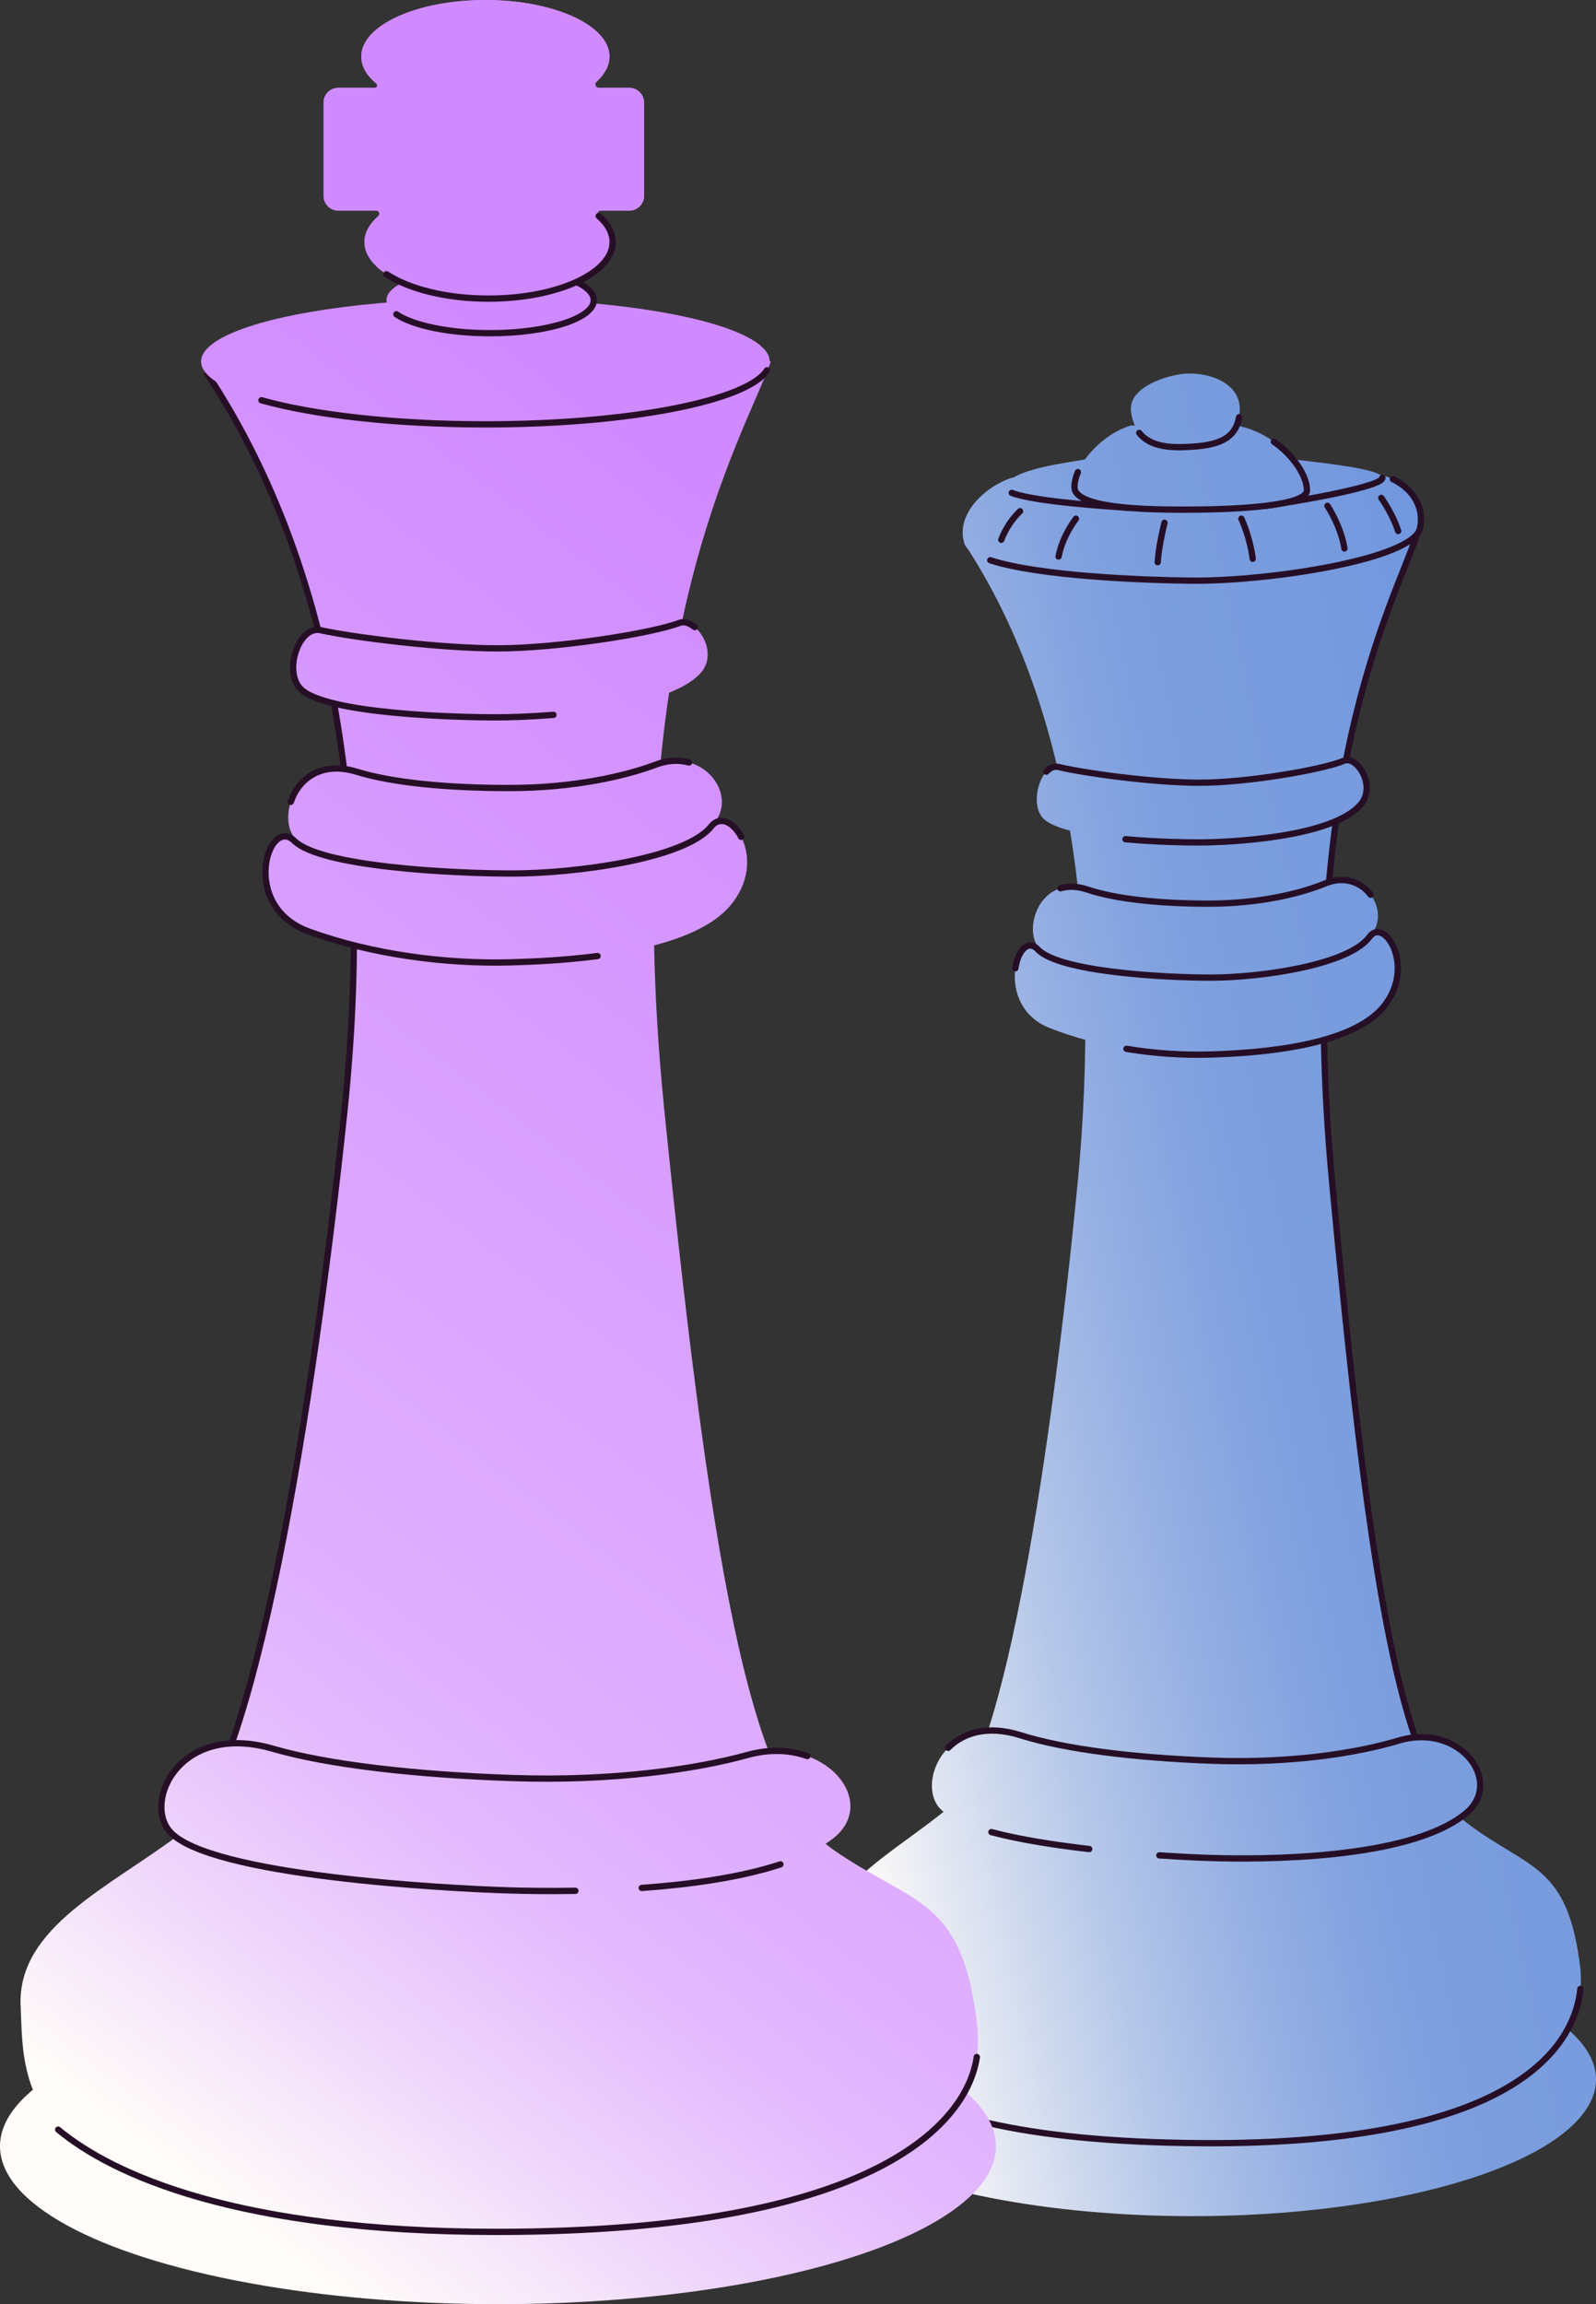 <?xml version="1.0" encoding="UTF-8"?>
<svg id="Calque_2" data-name="Calque 2" xmlns="http://www.w3.org/2000/svg" xmlns:xlink="http://www.w3.org/1999/xlink" viewBox="0 0 508 733">
  <rect x="0" y="0" width="508" height="733" fill="#333333" stroke="none"/>
  <defs>
    <style>
      .cls-1, .cls-2 {
        fill: none;
      }

      .cls-1, .cls-2, .cls-3 {
        stroke: #260f26;
        stroke-linecap: round;
        stroke-width: 2px;
      }

      .cls-4 {
        fill: url(#Dégradé_sans_nom_127);
      }

      .cls-5 {
        fill: url(#Dégradé_sans_nom_127-4);
      }

      .cls-6 {
        fill: url(#Dégradé_sans_nom_147-3);
      }

      .cls-7 {
        fill: url(#Dégradé_sans_nom_147-7);
      }

      .cls-8 {
        fill: url(#Dégradé_sans_nom_147-4);
      }

      .cls-9 {
        fill: url(#Dégradé_sans_nom_127-6);
      }

      .cls-10 {
        fill: url(#Dégradé_sans_nom_127-8);
      }

      .cls-11 {
        fill: url(#Dégradé_sans_nom_147-9);
      }

      .cls-12 {
        fill: url(#Dégradé_sans_nom_147-2);
      }

      .cls-13 {
        fill: url(#Dégradé_sans_nom_127-2);
      }

      .cls-14 {
        fill: url(#Dégradé_sans_nom_127-5);
      }

      .cls-15 {
        fill: url(#Dégradé_sans_nom_147-8);
      }

      .cls-16 {
        fill: url(#Dégradé_sans_nom_127-3);
      }

      .cls-17 {
        fill: url(#Dégradé_sans_nom_127-11);
      }

      .cls-2, .cls-3 {
        stroke-miterlimit: 10;
      }

      .cls-18 {
        fill: url(#Dégradé_sans_nom_147);
      }

      .cls-19 {
        fill: url(#Dégradé_sans_nom_127-10);
      }

      .cls-3 {
        fill: #4e3c4e;
      }

      .cls-20 {
        fill: url(#Dégradé_sans_nom_147-6);
      }

      .cls-21 {
        fill: url(#Dégradé_sans_nom_127-9);
      }

      .cls-22 {
        fill: url(#Dégradé_sans_nom_147-5);
      }

      .cls-23 {
        fill: url(#Dégradé_sans_nom_127-7);
      }

      .cls-24 {
        fill: url(#Dégradé_sans_nom_147-10);
      }
    </style>
    <linearGradient id="Dégradé_sans_nom_127" data-name="Dégradé sans nom 127" x1="291.67" y1="680.54" x2="638.72" y2="605.3" gradientUnits="userSpaceOnUse">
      <stop offset="0" stop-color="#fffcf9"/>
      <stop offset=".08" stop-color="#e1e6f2"/>
      <stop offset=".21" stop-color="#b5c7e9"/>
      <stop offset=".33" stop-color="#96b0e3"/>
      <stop offset=".43" stop-color="#82a2df"/>
      <stop offset=".5" stop-color="#7c9ede"/>
      <stop offset=".67" stop-color="#769ade"/>
      <stop offset=".9" stop-color="#6590de"/>
      <stop offset="1" stop-color="#5d8bde"/>
    </linearGradient>
    <linearGradient id="Dégradé_sans_nom_127-2" data-name="Dégradé sans nom 127" x1="242.5" y1="453.72" x2="589.55" y2="378.49" xlink:href="#Dégradé_sans_nom_127"/>
    <linearGradient id="Dégradé_sans_nom_127-3" data-name="Dégradé sans nom 127" x1="188.72" y1="205.67" x2="535.78" y2="130.44" xlink:href="#Dégradé_sans_nom_127"/>
    <linearGradient id="Dégradé_sans_nom_127-4" data-name="Dégradé sans nom 127" x1="207.15" y1="290.66" x2="554.2" y2="215.43" xlink:href="#Dégradé_sans_nom_127"/>
    <linearGradient id="Dégradé_sans_nom_127-5" data-name="Dégradé sans nom 127" x1="185.31" y1="189.92" x2="532.37" y2="114.68" xlink:href="#Dégradé_sans_nom_127"/>
    <linearGradient id="Dégradé_sans_nom_127-6" data-name="Dégradé sans nom 127" x1="187.83" y1="201.53" x2="534.88" y2="126.29" xlink:href="#Dégradé_sans_nom_127"/>
    <linearGradient id="Dégradé_sans_nom_127-7" data-name="Dégradé sans nom 127" x1="185.5" y1="190.78" x2="532.55" y2="115.54" xlink:href="#Dégradé_sans_nom_127"/>
    <linearGradient id="Dégradé_sans_nom_127-8" data-name="Dégradé sans nom 127" x1="215.69" y1="330.05" x2="562.74" y2="254.81" xlink:href="#Dégradé_sans_nom_127"/>
    <linearGradient id="Dégradé_sans_nom_127-9" data-name="Dégradé sans nom 127" x1="219.88" y1="349.41" x2="566.94" y2="274.17" xlink:href="#Dégradé_sans_nom_127"/>
    <linearGradient id="Dégradé_sans_nom_127-10" data-name="Dégradé sans nom 127" x1="272.39" y1="591.61" x2="619.45" y2="516.38" xlink:href="#Dégradé_sans_nom_127"/>
    <linearGradient id="Dégradé_sans_nom_127-11" data-name="Dégradé sans nom 127" x1="181.7" y1="173.26" x2="528.75" y2="98.02" xlink:href="#Dégradé_sans_nom_127"/>
    <linearGradient id="Dégradé_sans_nom_147" data-name="Dégradé sans nom 147" x1="117.17" y1="736.61" x2="437.53" y2="319.17" gradientUnits="userSpaceOnUse">
      <stop offset="0" stop-color="#fffcf9"/>
      <stop offset=".14" stop-color="#efd6fb"/>
      <stop offset=".26" stop-color="#e3bafe"/>
      <stop offset=".34" stop-color="#dfb0ff"/>
      <stop offset="1" stop-color="#d08aff"/>
    </linearGradient>
    <linearGradient id="Dégradé_sans_nom_147-2" data-name="Dégradé sans nom 147" x1="-5.32" y1="642.61" x2="315.04" y2="225.17" xlink:href="#Dégradé_sans_nom_147"/>
    <linearGradient id="Dégradé_sans_nom_147-3" data-name="Dégradé sans nom 147" x1="-111.1" y1="561.43" x2="209.25" y2="143.99" xlink:href="#Dégradé_sans_nom_147"/>
    <linearGradient id="Dégradé_sans_nom_147-4" data-name="Dégradé sans nom 147" x1="-87.21" y1="579.76" x2="233.15" y2="162.33" xlink:href="#Dégradé_sans_nom_147"/>
    <linearGradient id="Dégradé_sans_nom_147-5" data-name="Dégradé sans nom 147" x1="-77.43" y1="587.27" x2="242.93" y2="169.83" xlink:href="#Dégradé_sans_nom_147"/>
    <linearGradient id="Dégradé_sans_nom_147-6" data-name="Dégradé sans nom 147" x1="66.08" y1="697.41" x2="386.44" y2="279.97" xlink:href="#Dégradé_sans_nom_147"/>
    <linearGradient id="Dégradé_sans_nom_147-7" data-name="Dégradé sans nom 147" x1="-159.56" y1="524.24" x2="160.8" y2="106.8" xlink:href="#Dégradé_sans_nom_147"/>
    <linearGradient id="Dégradé_sans_nom_147-8" data-name="Dégradé sans nom 147" x1="-168.04" y1="517.73" x2="152.32" y2="100.29" xlink:href="#Dégradé_sans_nom_147"/>
    <linearGradient id="Dégradé_sans_nom_147-9" data-name="Dégradé sans nom 147" x1="-191.85" y1="499.46" x2="128.51" y2="82.02" xlink:href="#Dégradé_sans_nom_147"/>
    <linearGradient id="Dégradé_sans_nom_147-10" data-name="Dégradé sans nom 147" x1="-191.85" y1="499.46" x2="128.51" y2="82.02" xlink:href="#Dégradé_sans_nom_147"/>
  </defs>
  <g id="echec">
    <g>
      <ellipse class="cls-4" cx="379.5" cy="661.5" rx="128.5" ry="43.5"/>
      <path class="cls-13" d="M307,173c33,50,43.92,121.57,35.96,203.79s-22.96,183.21-40.96,198.21-42,26-41,48,5,58,121.35,58.78c114.66,.76,122.46-40.88,120.65-55.78-4-33-16-31-36-46s-30.29-67.34-43-204c-12-129,20-184.51,27-206"/>
      <path class="cls-2" d="M459.67,572.16c-15.39-22.18-24.61-77.26-35.67-196.16-12-129,20-184.51,27-206"/>
      <path class="cls-2" d="M261,623c1,22,5,58,121.35,58.78,100.32,.67,118.84-31.13,120.69-49.07"/>
      <path class="cls-16" d="M322,152c-9,3-18,12-15,21s53,12.44,72,11.72,71.03-6.86,73-16.72-7-16-13-17"/>
      <path class="cls-2" d="M315.19,178.22c15.62,5.11,49.05,6.33,63.81,6.5,25,.28,71.03-6.86,73-16.72,1.55-7.76-3.51-13.11-8.66-15.58"/>
      <path class="cls-5" d="M336.97,244c-5.45-1.3-9.4,11-5.22,16,6.01,7.2,40.73,8.03,50.12,8s42.08-1.55,51.17-12c5.22-6-1.17-15.66-5.22-14-7.31,3-31.33,7-45.95,7s-36.55-3-44.9-5Z"/>
      <path class="cls-14" d="M345.4,146.1c-3.4,.9-24.4,2.9-25.4,8.9-.7,4.18,34.86,6.2,39.93,6.6"/>
      <path class="cls-9" d="M411.52,146.1c6.48,.9,28.48,2.9,28.48,5.9s-29.4,7.84-37.2,8.92"/>
      <path class="cls-2" d="M322.03,156.79c7.54,2.98,33.61,4.48,37.9,4.81"/>
      <path class="cls-2" d="M402.8,160.92c7.8-1.08,37.2-5.92,37.2-8.92"/>
      <path class="cls-23" d="M359.93,135.37c-8.93,2.63-17.91,12.15-17.93,19.63s28.33,7.2,39.66,7.1c11.34-.1,34.34-1.1,34.34-6.1,0-7-9.73-18.26-22.37-20.63"/>
      <path class="cls-10" d="M346.19,283c-14.96-5-20.4,11.9-15.87,18.09,6.53,8.92,44.23,9.95,54.44,9.91s40.12-1.19,51.16-13c7.48-8-1.87-22-14.02-17-8.09,3.33-21.26,6.47-37.14,6.47s-29.64-1.48-38.57-4.47Z"/>
      <path class="cls-21" d="M330.3,302c-6.54-7-14.02,18,3.74,25,16.1,6.35,34.58,8.94,50.99,8.47,16.31-.47,45.48-2.72,55.57-15.47s-.05-28.36-4.67-22c-6.54,9-34.6,13-50.48,13s-48.54-1.93-55.15-9Z"/>
      <path class="cls-3" d="M324.68,162.62c-2.44,2.36-4.57,5.39-5.99,9.1"/>
      <path class="cls-3" d="M342.47,165c-2.19,2.96-4.57,7.14-5.53,12.04"/>
      <path class="cls-3" d="M370.65,166.31c-.84,3.43-1.86,8.19-2.16,12.54"/>
      <path class="cls-3" d="M395.13,165c1.6,3.52,3.09,8.58,3.61,12.77"/>
      <path class="cls-3" d="M422.52,160.92c2.12,3.33,4.57,8.35,5.41,13.54"/>
      <path class="cls-3" d="M439.66,158.4c2.11,3.04,4.33,7.15,5.36,10.53"/>
      <path class="cls-19" d="M324.87,552.03c-23.5-7.43-32.94,14.48-26.04,22.88,9.94,12.09,69.73,15.61,85.93,16.14s63.73,.74,81.82-14.16c12.25-10.09-1.92-29.03-21.45-23.15-12.99,3.91-34.05,7.29-59.25,6.38-24.75-.89-46.96-3.65-61.01-8.09Z"/>
      <path class="cls-2" d="M343.08,150.18c-.69,1.64-1.08,3.27-1.08,4.82-.02,7.48,28.33,7.2,39.66,7.1,11.34-.1,34.34-1.1,34.34-6.1,0-4.57-4.14-10.94-10.53-15.49"/>
      <path class="cls-17" d="M376,119c-6.93,.99-17,5-16,12s5,11.5,16,11.25,18.21-1.99,18.61-11.62-11.61-12.63-18.61-11.63Z"/>
      <path class="cls-2" d="M362.6,137.7c2.38,3.01,6.52,4.7,13.4,4.55,10.15-.23,17.08-1.73,18.4-9.54"/>
      <path class="cls-2" d="M369.02,590.22c6.66,.45,12.23,.71,15.74,.82,16.2,.53,63.73,.74,81.82-14.16,12.25-10.09-1.92-29.03-21.45-23.15-12.99,3.91-34.05,7.29-59.25,6.38-24.75-.89-46.96-3.65-61.01-8.09-10.66-3.37-18.42-.71-23.08,3.99"/>
      <path class="cls-2" d="M315.56,582.83c8.97,2.38,20.19,4.13,31.14,5.38"/>
      <path class="cls-2" d="M358.55,333.65c8.97,1.49,18,2.06,26.48,1.82,16.31-.47,45.48-2.72,55.57-15.47s-.05-28.36-4.67-22c-6.54,9-34.6,13-50.48,13s-48.54-1.93-55.15-9c-3.05-3.27-6.31,.43-7.11,6.02"/>
      <path class="cls-2" d="M436.27,284.63c-2.92-3.88-8.3-6.13-14.37-3.63-8.09,3.33-21.26,6.47-37.14,6.47s-29.64-1.48-38.57-4.47c-3.37-1.13-6.26-1.14-8.66-.42"/>
      <path class="cls-2" d="M358.23,266.97c9.73,.88,19.34,1.04,23.64,1.03,9.4-.03,42.08-1.55,51.17-12,5.22-6-1.17-15.66-5.22-14-7.31,3-31.33,7-45.95,7s-36.55-3-44.9-5c-1.46-.35-2.81,.28-3.93,1.48"/>
    </g>
    <g>
      <ellipse class="cls-18" cx="158.5" cy="682.75" rx="158.5" ry="50.25"/>
      <path class="cls-12" d="M66,119c39,59,53.58,139.9,43.58,234.87s-28.86,211.64-51.48,228.96c-22.62,17.33-52.79,30.03-51.53,55.45s-4.15,71.1,152.51,67.89c156.66-3.21,153.91-47.23,151.64-64.43-5.03-38.12-20.11-35.81-45.25-53.14s-38.07-77.79-54.04-235.65c-15.08-149.01,25.14-213.13,33.93-237.96"/>
      <path class="cls-1" d="M66,119c39,59,53.58,139.9,43.58,234.87s-28.86,211.64-51.48,228.96"/>
      <path class="cls-1" d="M18.52,677.48c17.48,14.52,57.48,32.52,139.48,32.52,122,0,150-35.44,152.91-55.63"/>
      <path class="cls-6" d="M102.04,200.48c-6.84-1.51-11.81,12.71-6.56,18.48,7.56,8.32,51.18,9.28,63,9.24,11.81-.04,52.88-1.79,64.31-13.86,6.56-6.93-1.47-18.09-6.56-16.17-9.19,3.47-39.37,8.09-57.75,8.09s-45.93-3.47-56.43-5.78Z"/>
      <path class="cls-8" d="M113.63,245.53c-18.8-5.78-25.64,13.75-19.94,20.9,8.21,10.3,55.59,11.49,68.42,11.44s50.42-1.37,64.3-15.02c9.4-9.24-2.35-25.41-17.62-19.64-10.16,3.84-26.72,7.47-46.68,7.47s-37.25-1.71-48.48-5.16Z"/>
      <path class="cls-22" d="M93.66,267.48c-8.22-8.09-17.62,20.79,4.7,28.88,20.24,7.33,43.47,10.33,64.08,9.78,20.5-.54,57.17-3.14,69.84-17.87,12.92-15.02-.06-32.76-5.87-25.41-8.22,10.4-43.48,15.02-63.44,15.02s-61.01-2.23-69.31-10.4Z"/>
      <path class="cls-20" d="M86.84,556.3c-29.53-8.58-41.4,16.72-32.73,26.42,12.5,13.97,87.63,18.04,108,18.65s80.1,.85,102.83-16.35c15.39-11.65-2.42-33.53-26.95-26.74-16.33,4.52-42.8,8.42-74.47,7.37-31.1-1.03-59.03-4.21-76.67-9.34Z"/>
      <ellipse class="cls-7" cx="154.5" cy="115" rx="90.5" ry="20"/>
      <path class="cls-1" d="M244.13,117.78c-6.13,9.73-43.92,17.22-89.63,17.22-28.94,0-54.71-3-71.28-7.67"/>
      <ellipse class="cls-15" cx="156" cy="95.5" rx="33" ry="10.5"/>
      <path class="cls-1" d="M178.67,87.87c6.36,1.91,10.33,4.62,10.33,7.63,0,5.8-14.77,10.5-33,10.5-13.19,0-24.57-2.46-29.85-6.02"/>
      <path class="cls-11" d="M205,32.63v29.68c0,2.59-2.1,4.69-4.69,4.69h-9.12c-.9,0-1.31,1.11-.63,1.71,2.84,2.48,4.44,5.3,4.44,8.29,0,9.94-17.68,18-39.5,18s-39.5-8.06-39.5-18c0-2.98,1.59-5.79,4.4-8.26,.69-.61,.28-1.74-.64-1.74h-12.08c-2.59,0-4.69-2.1-4.69-4.69v-29.69c0-2.58,2.1-4.68,4.68-4.68h11.64c.7,0,1.03-.88,.49-1.33-3.07-2.56-4.81-5.5-4.81-8.61,0-9.94,17.68-18,39.5-18s39.5,8.06,39.5,18c0,2.88-1.49,5.61-4.15,8.03-.74,.67-.23,1.91,.77,1.91h9.69c2.59,0,4.69,2.1,4.69,4.69Z"/>
      <path class="cls-1" d="M221.11,199.49c-1.58-1.3-3.36-1.9-4.88-1.32-9.19,3.47-39.37,8.09-57.75,8.09s-45.93-3.47-56.43-5.78c-6.84-1.51-11.81,12.71-6.56,18.48,7.56,8.32,51.18,9.28,63,9.24,3.66-.01,10.14-.19,17.67-.79"/>
      <path class="cls-1" d="M219.33,242.56c-3.11-.85-6.71-.78-10.54,.66-10.16,3.84-26.72,7.47-46.68,7.47s-37.25-1.71-48.48-5.16c-11.71-3.6-18.79,2.63-21.07,9.56"/>
      <path class="cls-1" d="M235.91,266.21c-2.47-4.73-6.77-6.8-9.5-3.35-8.22,10.4-43.48,15.02-63.44,15.02s-61.01-2.23-69.31-10.4c-8.22-8.09-17.62,20.79,4.7,28.88,20.24,7.33,43.47,10.33,64.08,9.78,7.69-.2,17.65-.7,27.76-2.01"/>
      <path class="cls-24" d="M205,32.63v29.68c0,2.59-2.1,4.69-4.69,4.69h-9.12c-.9,0-1.31,1.11-.63,1.71,2.84,2.48,4.44,5.3,4.44,8.29,0,9.94-17.68,18-39.5,18s-39.5-8.06-39.5-18c0-2.98,1.59-5.79,4.4-8.26,.69-.61,.28-1.74-.64-1.74h-12.08c-2.59,0-4.69-2.1-4.69-4.69v-29.69c0-2.58,2.1-4.68,4.68-4.68h11.64c.7,0,1.03-.88,.49-1.33-3.07-2.56-4.81-5.5-4.81-8.61,0-9.94,17.68-18,39.5-18s39.5,8.06,39.5,18c0,2.88-1.49,5.61-4.15,8.03-.74,.67-.23,1.91,.77,1.91h9.69c2.59,0,4.69,2.1,4.69,4.69Z"/>
      <path class="cls-1" d="M190.56,68.71c2.84,2.48,4.44,5.3,4.44,8.29,0,9.94-17.68,18-39.5,18-13.48,0-25.37-3.07-32.5-7.77"/>
      <path class="cls-1" d="M204.26,600.59c15.17-1.09,31.26-3.28,44.15-7.5"/>
      <path class="cls-1" d="M256.98,558.64c-5.34-1.9-11.88-2.34-18.99-.37-16.33,4.52-42.8,8.42-74.47,7.37-31.1-1.03-59.03-4.21-76.67-9.34-29.53-8.58-41.4,16.72-32.73,26.42,12.5,13.97,87.63,18.04,108,18.65,5.01,.15,12.4,.28,21.03,.13"/>
    </g>
  </g>
</svg>